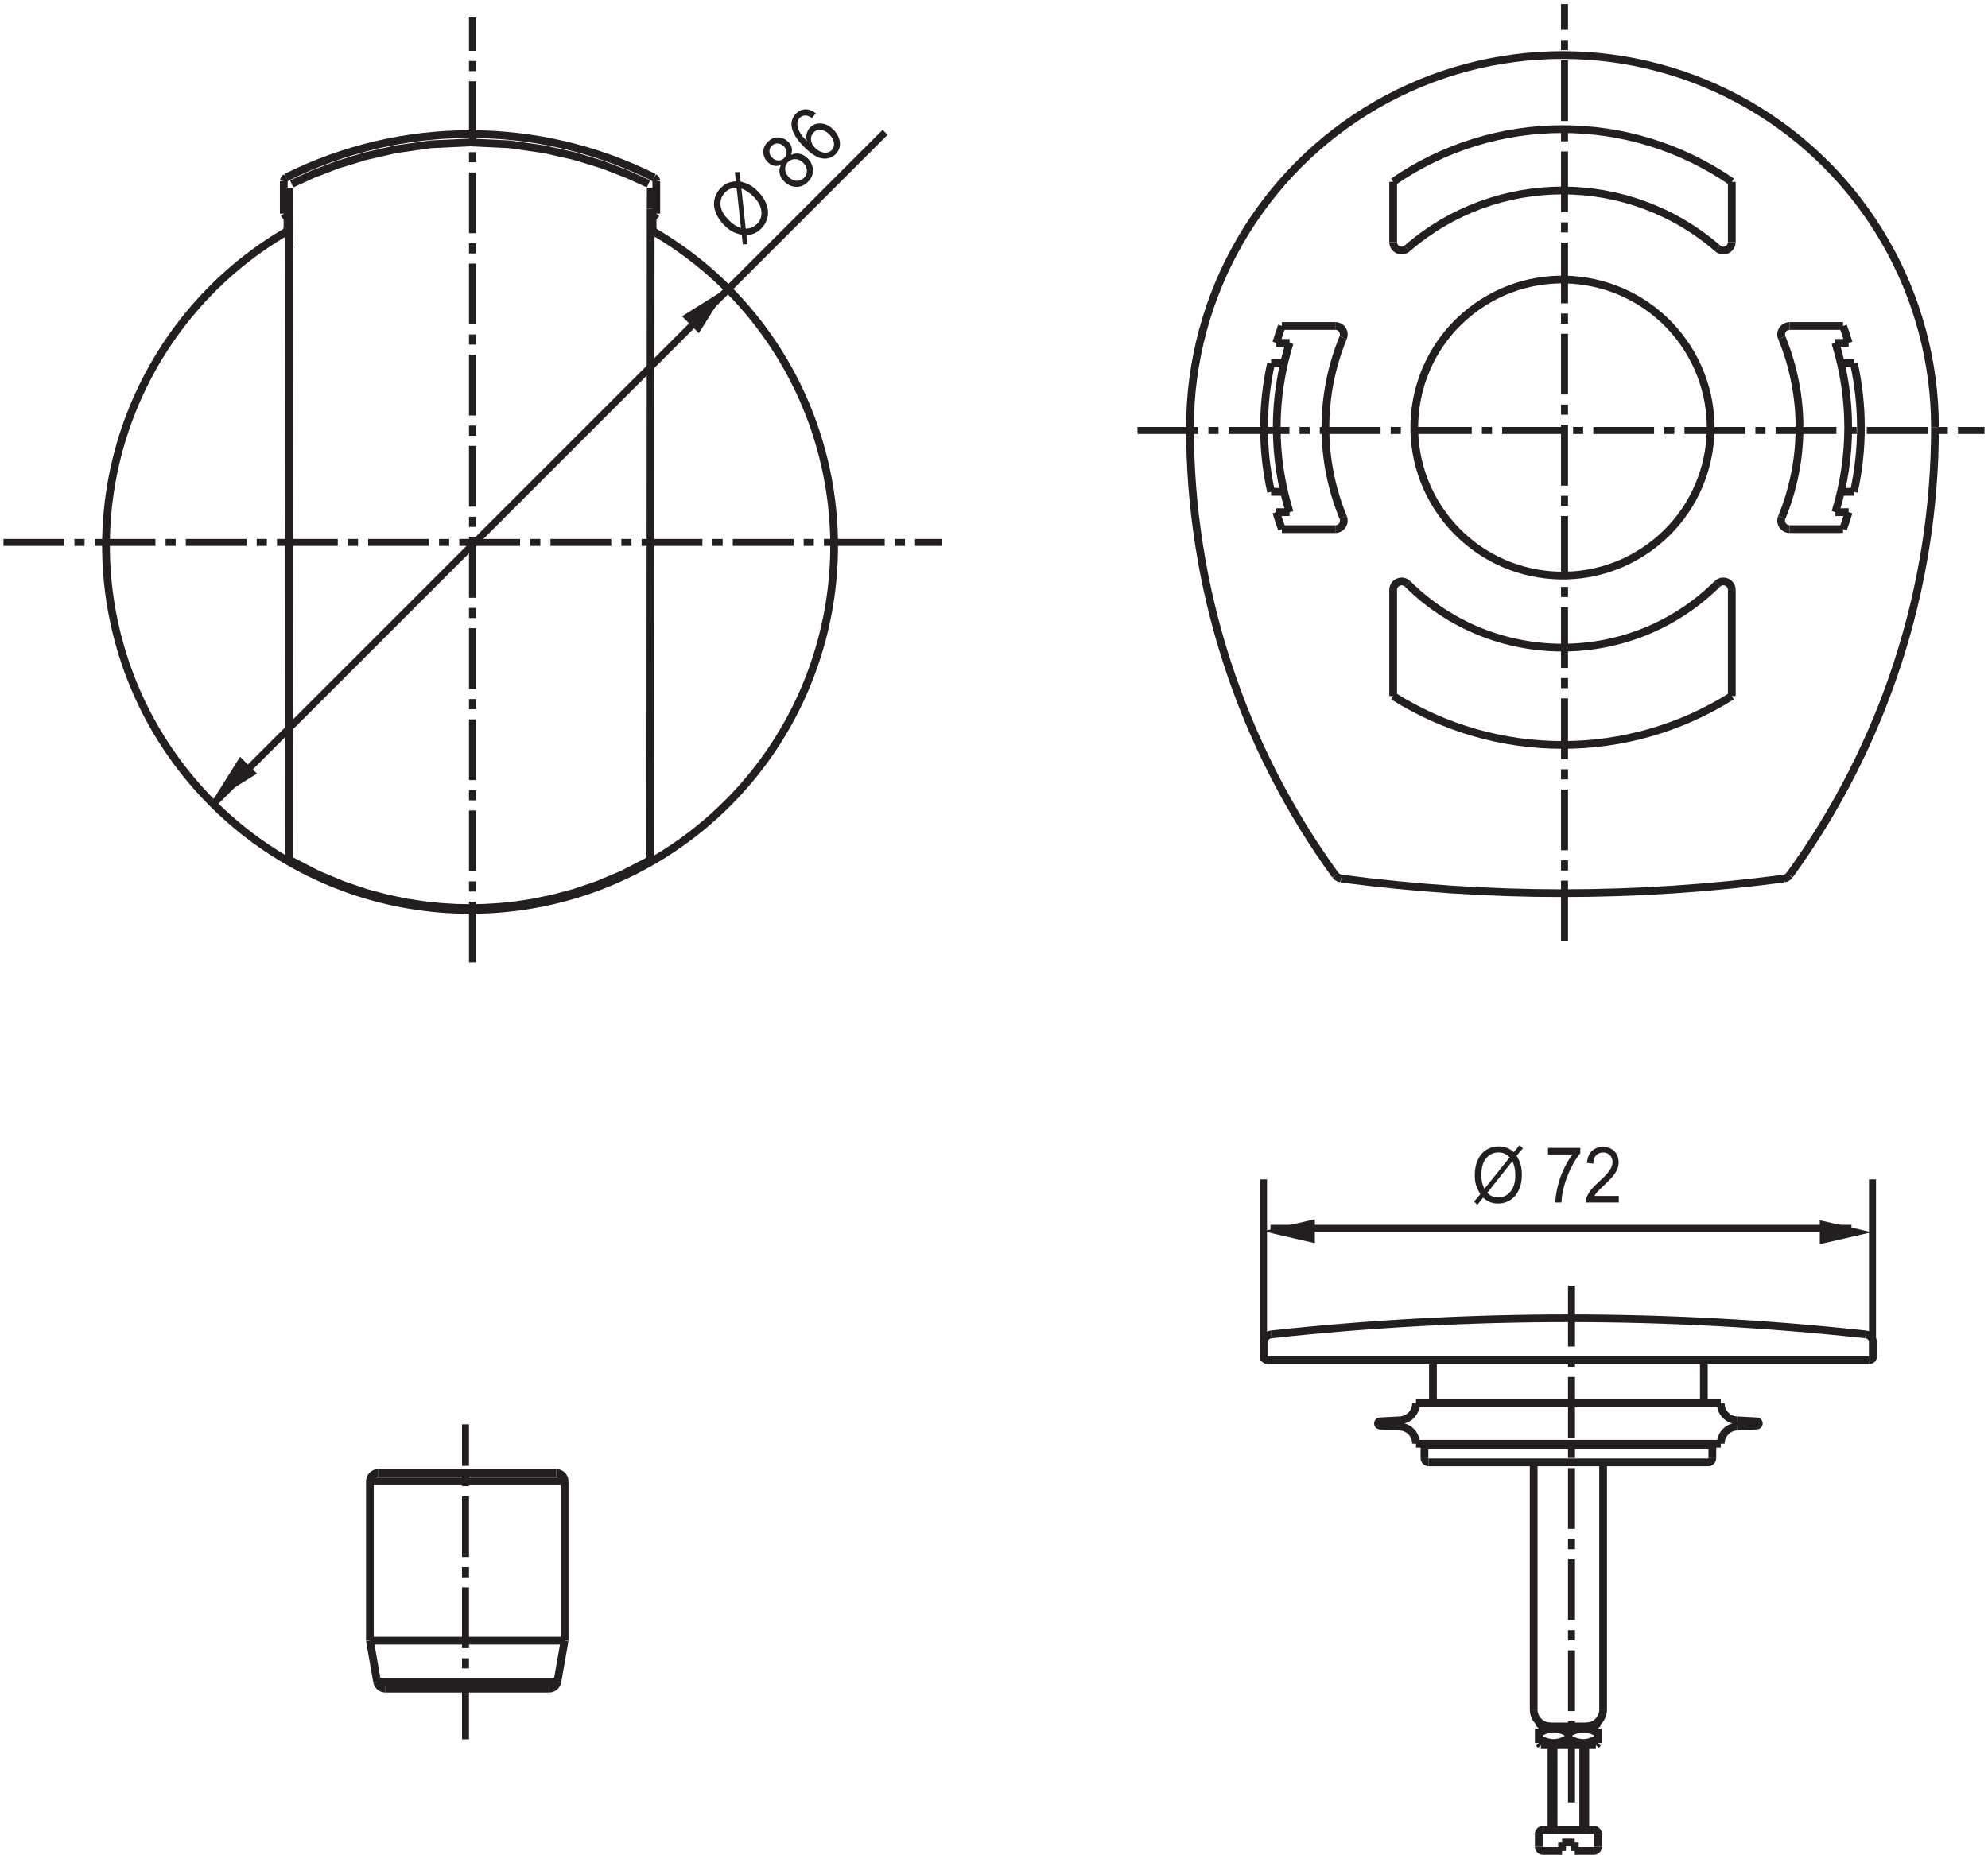 <?xml version="1.0" encoding="UTF-8"?>
<svg xmlns="http://www.w3.org/2000/svg" xmlns:xlink="http://www.w3.org/1999/xlink" width="284pt" height="265pt" viewBox="0 0 284 265" version="1.1">
<defs>
<clipPath id="clip1">
  <path d="M 223 0.574 L 224 0.574 L 224 135 L 223 135 Z "/>
</clipPath>
<clipPath id="clip2">
  <path d="M 162 61 L 283.68 61 L 283.68 62 L 162 62 Z "/>
</clipPath>
</defs>
<g id="surface1">
<path style="fill:none;stroke-width:11.074;stroke-linecap:butt;stroke-linejoin:miter;stroke:rgb(13.719%,12.157%,12.547%);stroke-opacity:1;stroke-miterlimit:3.864;" d="M 1805.195 731.445 L 1805.195 712.539 " transform="matrix(0.1,0,0,-0.1,0,265)"/>
<path style="fill:none;stroke-width:11.074;stroke-linecap:butt;stroke-linejoin:miter;stroke:rgb(13.719%,12.157%,12.547%);stroke-opacity:1;stroke-miterlimit:3.864;" d="M 2276.875 5.547 L 2249.648 5.547 " transform="matrix(0.1,0,0,-0.1,0,265)"/>
<path style="fill:none;stroke-width:11.074;stroke-linecap:butt;stroke-linejoin:miter;stroke:rgb(13.719%,12.157%,12.547%);stroke-opacity:1;stroke-miterlimit:3.864;" d="M 2231.523 5.547 L 2204.297 5.547 " transform="matrix(0.1,0,0,-0.1,0,265)"/>
<path style="fill:none;stroke-width:11.074;stroke-linecap:butt;stroke-linejoin:miter;stroke:rgb(13.719%,12.157%,12.547%);stroke-opacity:1;stroke-miterlimit:3.864;" d="M 2231.523 17.656 L 2249.648 17.656 " transform="matrix(0.1,0,0,-0.1,0,265)"/>
<path style="fill:none;stroke-width:11.074;stroke-linecap:butt;stroke-linejoin:miter;stroke:rgb(13.719%,12.157%,12.547%);stroke-opacity:1;stroke-miterlimit:3.864;" d="M 2276.875 35.781 L 2204.297 35.781 " transform="matrix(0.1,0,0,-0.1,0,265)"/>
<path style="fill:none;stroke-width:11.074;stroke-linecap:butt;stroke-linejoin:miter;stroke:rgb(13.719%,12.157%,12.547%);stroke-opacity:1;stroke-miterlimit:3.864;" d="M 2201.289 156.68 L 2279.883 156.68 " transform="matrix(0.1,0,0,-0.1,0,265)"/>
<path style="fill:none;stroke-width:11.074;stroke-linecap:butt;stroke-linejoin:miter;stroke:rgb(13.719%,12.157%,12.547%);stroke-opacity:1;stroke-miterlimit:3.864;" d="M 2034.961 584.805 L 2034.961 566.68 " transform="matrix(0.1,0,0,-0.1,0,265)"/>
<path style="fill:none;stroke-width:11.074;stroke-linecap:butt;stroke-linejoin:miter;stroke:rgb(13.719%,12.157%,12.547%);stroke-opacity:1;stroke-miterlimit:3.864;" d="M 2047.07 706.484 L 2047.07 645.273 " transform="matrix(0.1,0,0,-0.1,0,265)"/>
<path style="fill:none;stroke-width:11.074;stroke-linecap:butt;stroke-linejoin:miter;stroke:rgb(13.719%,12.157%,12.547%);stroke-opacity:1;stroke-miterlimit:3.864;" d="M 2201.289 183.32 L 2279.883 183.32 " transform="matrix(0.1,0,0,-0.1,0,265)"/>
<path style="fill:none;stroke-width:11.074;stroke-linecap:butt;stroke-linejoin:miter;stroke:rgb(13.719%,12.157%,12.547%);stroke-opacity:1;stroke-miterlimit:3.864;" d="M 2198.242 166.289 L 2202.5 164.023 L 2206.484 162.344 L 2210.234 161.055 L 2213.945 160.234 L 2217.617 159.805 L 2221.211 159.805 L 2224.883 160.234 L 2228.555 161.055 L 2232.383 162.344 L 2236.367 164.023 L 2240.586 166.328 " transform="matrix(0.1,0,0,-0.1,0,265)"/>
<path style="fill:none;stroke-width:11.074;stroke-linecap:butt;stroke-linejoin:miter;stroke:rgb(13.719%,12.157%,12.547%);stroke-opacity:1;stroke-miterlimit:3.864;" d="M 2240.586 166.289 L 2244.844 164.023 L 2248.789 162.344 L 2252.578 161.055 L 2256.289 160.234 L 2259.922 159.805 L 2263.594 159.805 L 2267.227 160.234 L 2270.938 161.055 L 2274.688 162.344 L 2278.672 164.023 L 2282.891 166.328 " transform="matrix(0.1,0,0,-0.1,0,265)"/>
<path style="fill:none;stroke-width:11.074;stroke-linecap:butt;stroke-linejoin:miter;stroke:rgb(13.719%,12.157%,12.547%);stroke-opacity:1;stroke-miterlimit:3.864;" d="M 2201.289 156.68 L 2198.242 159.727 " transform="matrix(0.1,0,0,-0.1,0,265)"/>
<path style="fill:none;stroke-width:11.074;stroke-linecap:butt;stroke-linejoin:miter;stroke:rgb(13.719%,12.157%,12.547%);stroke-opacity:1;stroke-miterlimit:3.864;" d="M 2065.234 587.266 L 2065.234 584.805 " transform="matrix(0.1,0,0,-0.1,0,265)"/>
<path style="fill:none;stroke-width:11.074;stroke-linecap:butt;stroke-linejoin:miter;stroke:rgb(13.719%,12.157%,12.547%);stroke-opacity:1;stroke-miterlimit:3.864;" d="M 2282.891 180.273 L 2279.883 183.32 " transform="matrix(0.1,0,0,-0.1,0,265)"/>
<path style="fill:none;stroke-width:11.074;stroke-linecap:butt;stroke-linejoin:miter;stroke:rgb(13.719%,12.157%,12.547%);stroke-opacity:1;stroke-miterlimit:3.864;" d="M 2190.977 560.664 L 2190.977 207.5 " transform="matrix(0.1,0,0,-0.1,0,265)"/>
<path style="fill:none;stroke-width:11.074;stroke-linecap:butt;stroke-linejoin:miter;stroke:rgb(13.719%,12.157%,12.547%);stroke-opacity:1;stroke-miterlimit:3.864;" d="M 2198.242 11.602 L 2198.242 29.727 " transform="matrix(0.1,0,0,-0.1,0,265)"/>
<path style="fill:none;stroke-width:11.074;stroke-linecap:butt;stroke-linejoin:miter;stroke:rgb(13.719%,12.157%,12.547%);stroke-opacity:1;stroke-miterlimit:3.864;" d="M 2198.242 159.727 L 2198.242 180.273 " transform="matrix(0.1,0,0,-0.1,0,265)"/>
<path style="fill:none;stroke-width:11.074;stroke-linecap:butt;stroke-linejoin:miter;stroke:rgb(13.719%,12.157%,12.547%);stroke-opacity:1;stroke-miterlimit:3.864;" d="M 2216.406 35.781 L 2216.406 156.719 " transform="matrix(0.1,0,0,-0.1,0,265)"/>
<path style="fill:none;stroke-width:11.074;stroke-linecap:butt;stroke-linejoin:miter;stroke:rgb(13.719%,12.157%,12.547%);stroke-opacity:1;stroke-miterlimit:3.864;" d="M 2219.414 35.781 L 2219.414 156.719 " transform="matrix(0.1,0,0,-0.1,0,265)"/>
<path style="fill:none;stroke-width:11.074;stroke-linecap:butt;stroke-linejoin:miter;stroke:rgb(13.719%,12.157%,12.547%);stroke-opacity:1;stroke-miterlimit:3.864;" d="M 2231.523 5.547 L 2231.523 17.656 " transform="matrix(0.1,0,0,-0.1,0,265)"/>
<path style="fill:none;stroke-width:11.074;stroke-linecap:butt;stroke-linejoin:miter;stroke:rgb(13.719%,12.157%,12.547%);stroke-opacity:1;stroke-miterlimit:3.864;" d="M 2240.586 166.289 L 2240.586 173.75 " transform="matrix(0.1,0,0,-0.1,0,265)"/>
<path style="fill:none;stroke-width:11.074;stroke-linecap:butt;stroke-linejoin:miter;stroke:rgb(13.719%,12.157%,12.547%);stroke-opacity:1;stroke-miterlimit:3.864;" d="M 2249.648 5.547 L 2249.648 17.656 " transform="matrix(0.1,0,0,-0.1,0,265)"/>
<path style="fill:none;stroke-width:11.074;stroke-linecap:butt;stroke-linejoin:miter;stroke:rgb(13.719%,12.157%,12.547%);stroke-opacity:1;stroke-miterlimit:3.864;" d="M 2261.719 35.781 L 2261.719 156.719 " transform="matrix(0.1,0,0,-0.1,0,265)"/>
<path style="fill:none;stroke-width:11.074;stroke-linecap:butt;stroke-linejoin:miter;stroke:rgb(13.719%,12.157%,12.547%);stroke-opacity:1;stroke-miterlimit:3.864;" d="M 2264.727 35.781 L 2264.727 156.719 " transform="matrix(0.1,0,0,-0.1,0,265)"/>
<path style="fill:none;stroke-width:11.074;stroke-linecap:butt;stroke-linejoin:miter;stroke:rgb(13.719%,12.157%,12.547%);stroke-opacity:1;stroke-miterlimit:3.864;" d="M 2282.891 11.602 L 2282.891 29.727 " transform="matrix(0.1,0,0,-0.1,0,265)"/>
<path style="fill:none;stroke-width:11.074;stroke-linecap:butt;stroke-linejoin:miter;stroke:rgb(13.719%,12.157%,12.547%);stroke-opacity:1;stroke-miterlimit:3.864;" d="M 2282.891 159.727 L 2282.891 180.273 " transform="matrix(0.1,0,0,-0.1,0,265)"/>
<path style="fill:none;stroke-width:11.074;stroke-linecap:butt;stroke-linejoin:miter;stroke:rgb(13.719%,12.157%,12.547%);stroke-opacity:1;stroke-miterlimit:3.864;" d="M 2290.156 560.664 L 2290.156 207.5 " transform="matrix(0.1,0,0,-0.1,0,265)"/>
<path style="fill:none;stroke-width:11.074;stroke-linecap:butt;stroke-linejoin:miter;stroke:rgb(13.719%,12.157%,12.547%);stroke-opacity:1;stroke-miterlimit:3.864;" d="M 2198.242 180.273 L 2201.289 183.32 " transform="matrix(0.1,0,0,-0.1,0,265)"/>
<path style="fill:none;stroke-width:11.074;stroke-linecap:butt;stroke-linejoin:miter;stroke:rgb(13.719%,12.157%,12.547%);stroke-opacity:1;stroke-miterlimit:3.864;" d="M 2415.977 587.266 L 2415.977 584.805 " transform="matrix(0.1,0,0,-0.1,0,265)"/>
<path style="fill:none;stroke-width:11.074;stroke-linecap:butt;stroke-linejoin:miter;stroke:rgb(13.719%,12.157%,12.547%);stroke-opacity:1;stroke-miterlimit:3.864;" d="M 2434.102 706.484 L 2434.102 645.273 " transform="matrix(0.1,0,0,-0.1,0,265)"/>
<path style="fill:none;stroke-width:11.074;stroke-linecap:butt;stroke-linejoin:miter;stroke:rgb(13.719%,12.157%,12.547%);stroke-opacity:1;stroke-miterlimit:3.864;" d="M 2279.883 156.68 L 2282.891 159.727 " transform="matrix(0.1,0,0,-0.1,0,265)"/>
<path style="fill:none;stroke-width:11.074;stroke-linecap:butt;stroke-linejoin:miter;stroke:rgb(13.719%,12.157%,12.547%);stroke-opacity:1;stroke-miterlimit:3.864;" d="M 2198.242 173.75 L 2202.5 175.977 L 2206.484 177.734 L 2210.234 178.984 L 2213.945 179.844 L 2217.617 180.273 L 2221.211 180.273 L 2224.883 179.844 L 2228.555 178.984 L 2232.383 177.734 L 2236.367 175.977 L 2240.586 173.75 " transform="matrix(0.1,0,0,-0.1,0,265)"/>
<path style="fill:none;stroke-width:11.074;stroke-linecap:butt;stroke-linejoin:miter;stroke:rgb(13.719%,12.157%,12.547%);stroke-opacity:1;stroke-miterlimit:3.864;" d="M 2240.586 173.75 L 2244.844 175.977 L 2248.789 177.734 L 2252.578 178.984 L 2256.289 179.844 L 2259.922 180.273 L 2263.594 180.273 L 2267.227 179.844 L 2270.938 178.984 L 2274.688 177.734 L 2278.672 175.977 L 2282.891 173.75 " transform="matrix(0.1,0,0,-0.1,0,265)"/>
<path style="fill:none;stroke-width:11.074;stroke-linecap:butt;stroke-linejoin:miter;stroke:rgb(13.719%,12.157%,12.547%);stroke-opacity:1;stroke-miterlimit:3.864;" d="M 2041.016 560.664 L 2440.156 560.664 " transform="matrix(0.1,0,0,-0.1,0,265)"/>
<path style="fill:none;stroke-width:11.074;stroke-linecap:butt;stroke-linejoin:miter;stroke:rgb(13.719%,12.157%,12.547%);stroke-opacity:1;stroke-miterlimit:3.864;" d="M 2446.211 584.805 L 2446.211 566.68 " transform="matrix(0.1,0,0,-0.1,0,265)"/>
<path style="fill:none;stroke-width:11.074;stroke-linecap:butt;stroke-linejoin:miter;stroke:rgb(13.719%,12.157%,12.547%);stroke-opacity:1;stroke-miterlimit:3.864;" d="M 2509.844 613.242 L 2481.172 611.758 " transform="matrix(0.1,0,0,-0.1,0,265)"/>
<path style="fill:none;stroke-width:11.074;stroke-linecap:butt;stroke-linejoin:miter;stroke:rgb(13.719%,12.157%,12.547%);stroke-opacity:1;stroke-miterlimit:3.864;" d="M 2446.211 584.805 L 2035 584.805 " transform="matrix(0.1,0,0,-0.1,0,265)"/>
<path style="fill:none;stroke-width:11.074;stroke-linecap:butt;stroke-linejoin:miter;stroke:rgb(13.719%,12.157%,12.547%);stroke-opacity:1;stroke-miterlimit:3.864;" d="M 2022.891 587.266 L 2458.242 587.266 " transform="matrix(0.1,0,0,-0.1,0,265)"/>
<path style="fill:none;stroke-width:11.074;stroke-linecap:butt;stroke-linejoin:miter;stroke:rgb(13.719%,12.157%,12.547%);stroke-opacity:1;stroke-miterlimit:3.864;" d="M 1971.328 613.242 L 1999.961 611.758 " transform="matrix(0.1,0,0,-0.1,0,265)"/>
<path style="fill:none;stroke-width:11.074;stroke-linecap:butt;stroke-linejoin:miter;stroke:rgb(13.719%,12.157%,12.547%);stroke-opacity:1;stroke-miterlimit:3.864;" d="M 1999.961 620.781 L 1971.328 619.297 " transform="matrix(0.1,0,0,-0.1,0,265)"/>
<path style="fill:none;stroke-width:11.074;stroke-linecap:butt;stroke-linejoin:miter;stroke:rgb(13.719%,12.157%,12.547%);stroke-opacity:1;stroke-miterlimit:3.864;" d="M 2022.891 645.273 L 2458.242 645.273 " transform="matrix(0.1,0,0,-0.1,0,265)"/>
<path style="fill:none;stroke-width:11.074;stroke-linecap:butt;stroke-linejoin:miter;stroke:rgb(13.719%,12.157%,12.547%);stroke-opacity:1;stroke-miterlimit:3.864;" d="M 2481.172 620.781 L 2509.844 619.297 " transform="matrix(0.1,0,0,-0.1,0,265)"/>
<path style="fill:none;stroke-width:11.074;stroke-linecap:butt;stroke-linejoin:miter;stroke:rgb(13.719%,12.157%,12.547%);stroke-opacity:1;stroke-miterlimit:3.864;" d="M 1811.211 706.484 L 2669.883 706.484 " transform="matrix(0.1,0,0,-0.1,0,265)"/>
<path style="fill:none;stroke-width:11.074;stroke-linecap:butt;stroke-linejoin:miter;stroke:rgb(13.719%,12.157%,12.547%);stroke-opacity:1;stroke-miterlimit:3.864;" d="M 2675.938 731.445 L 2675.938 712.539 " transform="matrix(0.1,0,0,-0.1,0,265)"/>
<path style="fill:none;stroke-width:11.074;stroke-linecap:butt;stroke-linejoin:miter;stroke:rgb(13.719%,12.157%,12.547%);stroke-opacity:1;stroke-miterlimit:3.864;" d="M 1915.859 1394.766 L 1912.695 1395.664 L 1909.883 1397.344 L 1907.656 1399.688 " transform="matrix(0.1,0,0,-0.1,0,265)"/>
<path style="fill:none;stroke-width:11.074;stroke-linecap:butt;stroke-linejoin:miter;stroke:rgb(13.719%,12.157%,12.547%);stroke-opacity:1;stroke-miterlimit:3.864;" d="M 1990.234 2390.234 L 1990.234 2304.141 " transform="matrix(0.1,0,0,-0.1,0,265)"/>
<path style="fill:none;stroke-width:11.074;stroke-linecap:butt;stroke-linejoin:miter;stroke:rgb(13.719%,12.157%,12.547%);stroke-opacity:1;stroke-miterlimit:3.864;" d="M 1990.234 1807.188 L 1990.234 1655.547 " transform="matrix(0.1,0,0,-0.1,0,265)"/>
<path style="fill:none;stroke-width:11.074;stroke-linecap:butt;stroke-linejoin:miter;stroke:rgb(13.719%,12.157%,12.547%);stroke-opacity:1;stroke-miterlimit:3.864;" d="M 1831.25 1894.023 L 1907.578 1894.023 " transform="matrix(0.1,0,0,-0.1,0,265)"/>
<path style="fill:none;stroke-width:11.074;stroke-linecap:butt;stroke-linejoin:miter;stroke:rgb(13.719%,12.157%,12.547%);stroke-opacity:1;stroke-miterlimit:3.864;" d="M 2556.602 1894.023 L 2632.93 1894.023 " transform="matrix(0.1,0,0,-0.1,0,265)"/>
<path style="fill:none;stroke-width:11.074;stroke-linecap:butt;stroke-linejoin:miter;stroke:rgb(13.719%,12.157%,12.547%);stroke-opacity:1;stroke-miterlimit:3.864;" d="M 1823.281 1918.242 L 1842.266 1918.242 " transform="matrix(0.1,0,0,-0.1,0,265)"/>
<path style="fill:none;stroke-width:11.074;stroke-linecap:butt;stroke-linejoin:miter;stroke:rgb(13.719%,12.157%,12.547%);stroke-opacity:1;stroke-miterlimit:3.864;" d="M 2621.953 1918.242 L 2640.898 1918.242 " transform="matrix(0.1,0,0,-0.1,0,265)"/>
<path style="fill:none;stroke-width:11.074;stroke-linecap:butt;stroke-linejoin:miter;stroke:rgb(13.719%,12.157%,12.547%);stroke-opacity:1;stroke-miterlimit:3.864;" d="M 2648.398 1947.266 L 2629.766 1947.266 " transform="matrix(0.1,0,0,-0.1,0,265)"/>
<path style="fill:none;stroke-width:11.074;stroke-linecap:butt;stroke-linejoin:miter;stroke:rgb(13.719%,12.157%,12.547%);stroke-opacity:1;stroke-miterlimit:3.864;" d="M 1834.414 1947.266 L 1815.82 1947.266 " transform="matrix(0.1,0,0,-0.1,0,265)"/>
<path style="fill:none;stroke-width:11.074;stroke-linecap:butt;stroke-linejoin:miter;stroke:rgb(13.719%,12.157%,12.547%);stroke-opacity:1;stroke-miterlimit:3.864;" d="M 1815.82 2131.094 L 1834.414 2131.094 " transform="matrix(0.1,0,0,-0.1,0,265)"/>
<path style="fill:none;stroke-width:11.074;stroke-linecap:butt;stroke-linejoin:miter;stroke:rgb(13.719%,12.157%,12.547%);stroke-opacity:1;stroke-miterlimit:3.864;" d="M 2629.766 2131.094 L 2648.398 2131.094 " transform="matrix(0.1,0,0,-0.1,0,265)"/>
<path style="fill:none;stroke-width:11.074;stroke-linecap:butt;stroke-linejoin:miter;stroke:rgb(13.719%,12.157%,12.547%);stroke-opacity:1;stroke-miterlimit:3.864;" d="M 2640.898 2160.117 L 2621.914 2160.117 " transform="matrix(0.1,0,0,-0.1,0,265)"/>
<path style="fill:none;stroke-width:11.074;stroke-linecap:butt;stroke-linejoin:miter;stroke:rgb(13.719%,12.157%,12.547%);stroke-opacity:1;stroke-miterlimit:3.864;" d="M 1842.266 2160.117 L 1823.32 2160.117 " transform="matrix(0.1,0,0,-0.1,0,265)"/>
<path style="fill:none;stroke-width:11.074;stroke-linecap:butt;stroke-linejoin:miter;stroke:rgb(13.719%,12.157%,12.547%);stroke-opacity:1;stroke-miterlimit:3.864;" d="M 2632.969 2184.297 L 2556.602 2184.297 " transform="matrix(0.1,0,0,-0.1,0,265)"/>
<path style="fill:none;stroke-width:11.074;stroke-linecap:butt;stroke-linejoin:miter;stroke:rgb(13.719%,12.157%,12.547%);stroke-opacity:1;stroke-miterlimit:3.864;" d="M 1907.578 2184.297 L 1831.25 2184.297 " transform="matrix(0.1,0,0,-0.1,0,265)"/>
<path style="fill:none;stroke-width:11.074;stroke-linecap:butt;stroke-linejoin:miter;stroke:rgb(13.719%,12.157%,12.547%);stroke-opacity:1;stroke-miterlimit:3.864;" d="M 2473.984 1655.547 L 2473.984 1807.188 " transform="matrix(0.1,0,0,-0.1,0,265)"/>
<path style="fill:none;stroke-width:11.074;stroke-linecap:butt;stroke-linejoin:miter;stroke:rgb(13.719%,12.157%,12.547%);stroke-opacity:1;stroke-miterlimit:3.864;" d="M 2473.984 2304.141 L 2473.984 2390.234 " transform="matrix(0.1,0,0,-0.1,0,265)"/>
<path style="fill:none;stroke-width:11.074;stroke-linecap:butt;stroke-linejoin:miter;stroke:rgb(13.719%,12.157%,12.547%);stroke-opacity:1;stroke-miterlimit:3.864;" d="M 2556.562 1399.648 L 2554.297 1397.305 L 2551.484 1395.625 L 2548.359 1394.727 " transform="matrix(0.1,0,0,-0.1,0,265)"/>
<path style="fill:none;stroke-width:11.074;stroke-linecap:butt;stroke-linejoin:miter;stroke:rgb(13.719%,12.157%,12.547%);stroke-opacity:1;stroke-miterlimit:3.864;" d="M 2204.297 35.781 C 2202.695 35.781 2201.172 35.156 2200 34.023 C 2198.906 32.891 2198.242 31.328 2198.242 29.727 " transform="matrix(0.1,0,0,-0.1,0,265)"/>
<path style="fill:none;stroke-width:11.074;stroke-linecap:butt;stroke-linejoin:miter;stroke:rgb(13.719%,12.157%,12.547%);stroke-opacity:1;stroke-miterlimit:3.864;" d="M 2282.891 29.727 C 2282.891 31.328 2282.266 32.891 2281.133 33.984 C 2280.039 35.117 2278.477 35.781 2276.836 35.781 " transform="matrix(0.1,0,0,-0.1,0,265)"/>
<path style="fill:none;stroke-width:11.074;stroke-linecap:butt;stroke-linejoin:miter;stroke:rgb(13.719%,12.157%,12.547%);stroke-opacity:1;stroke-miterlimit:3.864;" d="M 2198.242 11.602 C 2198.242 10 2198.906 8.438 2200 7.305 C 2201.172 6.172 2202.695 5.547 2204.297 5.547 " transform="matrix(0.1,0,0,-0.1,0,265)"/>
<path style="fill:none;stroke-width:11.074;stroke-linecap:butt;stroke-linejoin:miter;stroke:rgb(13.719%,12.157%,12.547%);stroke-opacity:1;stroke-miterlimit:3.864;" d="M 2276.875 5.547 C 2278.477 5.547 2280.039 6.172 2281.172 7.305 C 2282.305 8.438 2282.891 10 2282.891 11.602 " transform="matrix(0.1,0,0,-0.1,0,265)"/>
<path style="fill:none;stroke-width:11.074;stroke-linecap:butt;stroke-linejoin:miter;stroke:rgb(13.719%,12.157%,12.547%);stroke-opacity:1;stroke-miterlimit:3.864;" d="M 2458.242 645.273 C 2458.086 632.305 2468.203 621.445 2481.172 620.781 " transform="matrix(0.1,0,0,-0.1,0,265)"/>
<path style="fill:none;stroke-width:11.074;stroke-linecap:butt;stroke-linejoin:miter;stroke:rgb(13.719%,12.157%,12.547%);stroke-opacity:1;stroke-miterlimit:3.864;" d="M 1999.961 620.781 C 2012.969 621.484 2023.047 632.305 2022.891 645.273 " transform="matrix(0.1,0,0,-0.1,0,265)"/>
<path style="fill:none;stroke-width:11.074;stroke-linecap:butt;stroke-linejoin:miter;stroke:rgb(13.719%,12.157%,12.547%);stroke-opacity:1;stroke-miterlimit:3.864;" d="M 2022.891 587.266 C 2023.047 600.273 2012.969 611.094 1999.961 611.758 " transform="matrix(0.1,0,0,-0.1,0,265)"/>
<path style="fill:none;stroke-width:11.074;stroke-linecap:butt;stroke-linejoin:miter;stroke:rgb(13.719%,12.157%,12.547%);stroke-opacity:1;stroke-miterlimit:3.864;" d="M 2481.172 611.758 C 2468.203 611.055 2458.086 600.273 2458.242 587.266 " transform="matrix(0.1,0,0,-0.1,0,265)"/>
<path style="fill:none;stroke-width:11.074;stroke-linecap:butt;stroke-linejoin:miter;stroke:rgb(13.719%,12.157%,12.547%);stroke-opacity:1;stroke-miterlimit:3.864;" d="M 2509.844 613.242 C 2511.445 613.359 2512.695 614.688 2512.695 616.289 C 2512.695 617.891 2511.445 619.219 2509.844 619.297 " transform="matrix(0.1,0,0,-0.1,0,265)"/>
<path style="fill:none;stroke-width:11.074;stroke-linecap:butt;stroke-linejoin:miter;stroke:rgb(13.719%,12.157%,12.547%);stroke-opacity:1;stroke-miterlimit:3.864;" d="M 1971.328 619.297 C 1969.727 619.18 1968.477 617.891 1968.477 616.289 C 1968.477 614.688 1969.727 613.359 1971.328 613.242 " transform="matrix(0.1,0,0,-0.1,0,265)"/>
<path style="fill:none;stroke-width:11.074;stroke-linecap:butt;stroke-linejoin:miter;stroke:rgb(13.719%,12.157%,12.547%);stroke-opacity:1;stroke-miterlimit:3.864;" d="M 2265.977 183.32 C 2272.422 183.32 2278.516 185.859 2283.086 190.391 C 2287.656 194.961 2290.195 201.094 2290.195 207.5 " transform="matrix(0.1,0,0,-0.1,0,265)"/>
<path style="fill:none;stroke-width:11.074;stroke-linecap:butt;stroke-linejoin:miter;stroke:rgb(13.719%,12.157%,12.547%);stroke-opacity:1;stroke-miterlimit:3.864;" d="M 2190.977 207.5 C 2190.977 201.055 2193.516 194.961 2198.086 190.391 C 2202.617 185.859 2208.75 183.32 2215.195 183.32 " transform="matrix(0.1,0,0,-0.1,0,265)"/>
<path style="fill:none;stroke-width:11.074;stroke-linecap:butt;stroke-linejoin:miter;stroke:rgb(13.719%,12.157%,12.547%);stroke-opacity:1;stroke-miterlimit:3.864;" d="M 2440.156 560.664 C 2441.719 560.664 2443.281 561.289 2444.414 562.422 C 2445.547 563.555 2446.172 565.117 2446.172 566.719 " transform="matrix(0.1,0,0,-0.1,0,265)"/>
<path style="fill:none;stroke-width:11.074;stroke-linecap:butt;stroke-linejoin:miter;stroke:rgb(13.719%,12.157%,12.547%);stroke-opacity:1;stroke-miterlimit:3.864;" d="M 2034.961 566.719 C 2034.961 565.117 2035.625 563.555 2036.758 562.422 C 2037.891 561.289 2039.414 560.664 2041.016 560.664 " transform="matrix(0.1,0,0,-0.1,0,265)"/>
<path style="fill:none;stroke-width:11.074;stroke-linecap:butt;stroke-linejoin:miter;stroke:rgb(13.719%,12.157%,12.547%);stroke-opacity:1;stroke-miterlimit:3.864;" d="M 2669.883 706.484 C 2671.523 706.484 2673.086 707.148 2674.18 708.281 C 2675.312 709.414 2675.938 710.938 2675.938 712.539 " transform="matrix(0.1,0,0,-0.1,0,265)"/>
<path style="fill:none;stroke-width:11.074;stroke-linecap:butt;stroke-linejoin:miter;stroke:rgb(13.719%,12.157%,12.547%);stroke-opacity:1;stroke-miterlimit:3.864;" d="M 1805.195 712.539 C 1805.195 710.938 1805.82 709.414 1806.953 708.281 C 1808.086 707.148 1809.609 706.484 1811.211 706.484 " transform="matrix(0.1,0,0,-0.1,0,265)"/>
<path style="fill:none;stroke-width:11.074;stroke-linecap:butt;stroke-linejoin:miter;stroke:rgb(13.719%,12.157%,12.547%);stroke-opacity:1;stroke-miterlimit:3.864;" d="M 2665.156 743.516 C 2381.797 774.258 2099.336 774.258 1815.977 743.516 " transform="matrix(0.1,0,0,-0.1,0,265)"/>
<path style="fill:none;stroke-width:11.074;stroke-linecap:butt;stroke-linejoin:miter;stroke:rgb(13.719%,12.157%,12.547%);stroke-opacity:1;stroke-miterlimit:3.864;" d="M 2675.938 731.445 C 2675.938 737.656 2671.328 742.812 2665.156 743.516 " transform="matrix(0.1,0,0,-0.1,0,265)"/>
<path style="fill:none;stroke-width:11.074;stroke-linecap:butt;stroke-linejoin:miter;stroke:rgb(13.719%,12.157%,12.547%);stroke-opacity:1;stroke-miterlimit:3.864;" d="M 1815.977 743.516 C 1809.844 742.812 1805.195 737.656 1805.195 731.445 " transform="matrix(0.1,0,0,-0.1,0,265)"/>
<path style="fill:none;stroke-width:11.074;stroke-linecap:butt;stroke-linejoin:miter;stroke:rgb(13.719%,12.157%,12.547%);stroke-opacity:1;stroke-miterlimit:3.864;" d="M 2059.922 1916.367 C 1991.914 2011.445 2013.906 2143.516 2108.984 2211.328 C 2204.102 2279.141 2336.289 2257.031 2404.258 2161.992 C 2472.305 2066.914 2450.312 1934.844 2355.195 1866.992 C 2260.117 1799.141 2127.891 1821.25 2059.922 1916.367 Z " transform="matrix(0.1,0,0,-0.1,0,265)"/>
<path style="fill:none;stroke-width:11.074;stroke-linecap:butt;stroke-linejoin:miter;stroke:rgb(13.719%,12.157%,12.547%);stroke-opacity:1;stroke-miterlimit:3.864;" d="M 2473.984 2390.234 C 2328.32 2490.625 2135.898 2490.625 1990.234 2390.234 " transform="matrix(0.1,0,0,-0.1,0,265)"/>
<path style="fill:none;stroke-width:11.074;stroke-linecap:butt;stroke-linejoin:miter;stroke:rgb(13.719%,12.157%,12.547%);stroke-opacity:1;stroke-miterlimit:3.864;" d="M 1990.234 2304.141 C 1990.234 2299.414 1992.969 2295.078 1997.305 2293.164 C 2001.602 2291.172 2006.68 2291.914 2010.234 2295.039 " transform="matrix(0.1,0,0,-0.1,0,265)"/>
<path style="fill:none;stroke-width:11.074;stroke-linecap:butt;stroke-linejoin:miter;stroke:rgb(13.719%,12.157%,12.547%);stroke-opacity:1;stroke-miterlimit:3.864;" d="M 2453.945 2295.039 C 2326.641 2405.469 2137.539 2405.469 2010.195 2295.039 " transform="matrix(0.1,0,0,-0.1,0,265)"/>
<path style="fill:none;stroke-width:11.074;stroke-linecap:butt;stroke-linejoin:miter;stroke:rgb(13.719%,12.157%,12.547%);stroke-opacity:1;stroke-miterlimit:3.864;" d="M 2453.945 2295.039 C 2457.539 2291.914 2462.578 2291.172 2466.875 2293.164 C 2471.172 2295.117 2473.945 2299.414 2473.945 2304.141 " transform="matrix(0.1,0,0,-0.1,0,265)"/>
<path style="fill:none;stroke-width:11.074;stroke-linecap:butt;stroke-linejoin:miter;stroke:rgb(13.719%,12.157%,12.547%);stroke-opacity:1;stroke-miterlimit:3.864;" d="M 2632.969 1894.062 C 2636.133 1902.812 2638.242 1909.336 2640.898 1918.242 " transform="matrix(0.1,0,0,-0.1,0,265)"/>
<path style="fill:none;stroke-width:11.074;stroke-linecap:butt;stroke-linejoin:miter;stroke:rgb(13.719%,12.157%,12.547%);stroke-opacity:1;stroke-miterlimit:3.864;" d="M 2648.398 1947.266 C 2661.758 2007.93 2661.758 2070.469 2648.398 2131.094 " transform="matrix(0.1,0,0,-0.1,0,265)"/>
<path style="fill:none;stroke-width:11.074;stroke-linecap:butt;stroke-linejoin:miter;stroke:rgb(13.719%,12.157%,12.547%);stroke-opacity:1;stroke-miterlimit:3.864;" d="M 2640.898 2160.117 C 2638.242 2169.023 2636.094 2175.547 2632.969 2184.297 " transform="matrix(0.1,0,0,-0.1,0,265)"/>
<path style="fill:none;stroke-width:11.074;stroke-linecap:butt;stroke-linejoin:miter;stroke:rgb(13.719%,12.157%,12.547%);stroke-opacity:1;stroke-miterlimit:3.864;" d="M 2556.602 2184.297 C 2552.578 2184.297 2548.789 2182.305 2546.562 2178.945 C 2544.297 2175.586 2543.867 2171.367 2545.391 2167.656 " transform="matrix(0.1,0,0,-0.1,0,265)"/>
<path style="fill:none;stroke-width:11.074;stroke-linecap:butt;stroke-linejoin:miter;stroke:rgb(13.719%,12.157%,12.547%);stroke-opacity:1;stroke-miterlimit:3.864;" d="M 2545.391 1910.742 C 2579.18 1993.086 2579.18 2085.273 2545.391 2167.617 " transform="matrix(0.1,0,0,-0.1,0,265)"/>
<path style="fill:none;stroke-width:11.074;stroke-linecap:butt;stroke-linejoin:miter;stroke:rgb(13.719%,12.157%,12.547%);stroke-opacity:1;stroke-miterlimit:3.864;" d="M 2545.391 1910.742 C 2543.867 1906.992 2544.297 1902.695 2546.562 1899.414 C 2548.789 1896.055 2552.578 1894.023 2556.602 1894.023 " transform="matrix(0.1,0,0,-0.1,0,265)"/>
<path style="fill:none;stroke-width:11.074;stroke-linecap:butt;stroke-linejoin:miter;stroke:rgb(13.719%,12.157%,12.547%);stroke-opacity:1;stroke-miterlimit:3.864;" d="M 1815.82 2131.094 C 1802.422 2070.469 1802.422 2007.93 1815.82 1947.266 " transform="matrix(0.1,0,0,-0.1,0,265)"/>
<path style="fill:none;stroke-width:11.074;stroke-linecap:butt;stroke-linejoin:miter;stroke:rgb(13.719%,12.157%,12.547%);stroke-opacity:1;stroke-miterlimit:3.864;" d="M 1823.281 1918.242 C 1825.938 1909.336 1828.086 1902.812 1831.25 1894.062 " transform="matrix(0.1,0,0,-0.1,0,265)"/>
<path style="fill:none;stroke-width:11.074;stroke-linecap:butt;stroke-linejoin:miter;stroke:rgb(13.719%,12.157%,12.547%);stroke-opacity:1;stroke-miterlimit:3.864;" d="M 1907.578 1894.023 C 1911.641 1894.023 1915.352 1896.055 1917.656 1899.414 C 1919.883 1902.734 1920.312 1907.031 1918.789 1910.742 " transform="matrix(0.1,0,0,-0.1,0,265)"/>
<path style="fill:none;stroke-width:11.074;stroke-linecap:butt;stroke-linejoin:miter;stroke:rgb(13.719%,12.157%,12.547%);stroke-opacity:1;stroke-miterlimit:3.864;" d="M 1918.789 2167.617 C 1885 2085.273 1885 1993.125 1918.789 1910.742 " transform="matrix(0.1,0,0,-0.1,0,265)"/>
<path style="fill:none;stroke-width:11.074;stroke-linecap:butt;stroke-linejoin:miter;stroke:rgb(13.719%,12.157%,12.547%);stroke-opacity:1;stroke-miterlimit:3.864;" d="M 1918.789 2167.617 C 1920.312 2171.367 1919.883 2175.586 1917.656 2178.945 C 1915.352 2182.305 1911.641 2184.297 1907.578 2184.297 " transform="matrix(0.1,0,0,-0.1,0,265)"/>
<path style="fill:none;stroke-width:11.074;stroke-linecap:butt;stroke-linejoin:miter;stroke:rgb(13.719%,12.157%,12.547%);stroke-opacity:1;stroke-miterlimit:3.864;" d="M 1831.25 2184.297 C 1828.086 2175.547 1825.938 2169.023 1823.32 2160.117 " transform="matrix(0.1,0,0,-0.1,0,265)"/>
<path style="fill:none;stroke-width:11.074;stroke-linecap:butt;stroke-linejoin:miter;stroke:rgb(13.719%,12.157%,12.547%);stroke-opacity:1;stroke-miterlimit:3.864;" d="M 1990.234 1655.547 C 2138.047 1562.344 2326.172 1562.344 2473.984 1655.547 " transform="matrix(0.1,0,0,-0.1,0,265)"/>
<path style="fill:none;stroke-width:11.074;stroke-linecap:butt;stroke-linejoin:miter;stroke:rgb(13.719%,12.157%,12.547%);stroke-opacity:1;stroke-miterlimit:3.864;" d="M 2473.984 1807.188 C 2473.984 1812.07 2471.055 1816.484 2466.562 1818.359 C 2462.07 1820.234 2456.836 1819.219 2453.359 1815.781 " transform="matrix(0.1,0,0,-0.1,0,265)"/>
<path style="fill:none;stroke-width:11.074;stroke-linecap:butt;stroke-linejoin:miter;stroke:rgb(13.719%,12.157%,12.547%);stroke-opacity:1;stroke-miterlimit:3.864;" d="M 2010.82 1815.781 C 2133.398 1694.375 2330.781 1694.375 2453.359 1815.781 " transform="matrix(0.1,0,0,-0.1,0,265)"/>
<path style="fill:none;stroke-width:11.074;stroke-linecap:butt;stroke-linejoin:miter;stroke:rgb(13.719%,12.157%,12.547%);stroke-opacity:1;stroke-miterlimit:3.864;" d="M 2010.82 1815.781 C 2007.344 1819.219 2002.148 1820.234 1997.656 1818.32 C 1993.164 1816.445 1990.234 1812.07 1990.234 1807.188 " transform="matrix(0.1,0,0,-0.1,0,265)"/>
<path style="fill:none;stroke-width:11.074;stroke-linecap:butt;stroke-linejoin:miter;stroke:rgb(13.719%,12.157%,12.547%);stroke-opacity:1;stroke-miterlimit:3.864;" d="M 2556.562 1399.648 C 2691.562 1585.664 2764.219 1809.336 2764.219 2039.18 " transform="matrix(0.1,0,0,-0.1,0,265)"/>
<path style="fill:none;stroke-width:11.074;stroke-linecap:butt;stroke-linejoin:miter;stroke:rgb(13.719%,12.157%,12.547%);stroke-opacity:1;stroke-miterlimit:3.864;" d="M 2764.219 2039.18 C 2764.219 2229.258 2662.812 2404.961 2498.164 2500.039 C 2333.516 2595.078 2130.664 2595.078 1966.016 2500.039 C 1801.367 2404.961 1699.961 2229.297 1699.961 2039.18 " transform="matrix(0.1,0,0,-0.1,0,265)"/>
<path style="fill:none;stroke-width:11.074;stroke-linecap:butt;stroke-linejoin:miter;stroke:rgb(13.719%,12.157%,12.547%);stroke-opacity:1;stroke-miterlimit:3.864;" d="M 1699.961 2039.18 C 1699.961 1809.297 1772.617 1585.625 1907.656 1399.648 " transform="matrix(0.1,0,0,-0.1,0,265)"/>
<path style="fill:none;stroke-width:11.074;stroke-linecap:butt;stroke-linejoin:miter;stroke:rgb(13.719%,12.157%,12.547%);stroke-opacity:1;stroke-miterlimit:3.864;" d="M 1842.266 2160.117 C 1817.773 2081.289 1817.773 1997.07 1842.266 1918.203 " transform="matrix(0.1,0,0,-0.1,0,265)"/>
<path style="fill:none;stroke-width:11.074;stroke-linecap:butt;stroke-linejoin:miter;stroke:rgb(13.719%,12.157%,12.547%);stroke-opacity:1;stroke-miterlimit:3.864;" d="M 2621.953 1918.242 C 2646.367 1997.109 2646.367 2081.289 2621.953 2160.156 " transform="matrix(0.1,0,0,-0.1,0,265)"/>
<path style="fill:none;stroke-width:11.074;stroke-linecap:butt;stroke-linejoin:miter;stroke:rgb(13.719%,12.157%,12.547%);stroke-opacity:1;stroke-miterlimit:3.864;" d="M 1915.859 1394.766 C 2126.68 1366.953 2337.5 1366.953 2548.359 1394.766 " transform="matrix(0.1,0,0,-0.1,0,265)"/>
<path style="fill:none;stroke-width:10;stroke-linecap:butt;stroke-linejoin:miter;stroke:rgb(13.719%,12.157%,12.547%);stroke-opacity:1;stroke-miterlimit:3.864;" d="M 1815 895 L 2645 895 " transform="matrix(0.1,0,0,-0.1,0,265)"/>
<path style=" stroke:none;fill-rule:evenodd;fill:rgb(13.719%,12.157%,12.547%);fill-opacity:1;" d="M 259.969 174.348 L 267.367 176.055 L 259.969 177.754 L 259.969 174.352 "/>
<path style=" stroke:none;fill-rule:evenodd;fill:rgb(13.719%,12.157%,12.547%);fill-opacity:1;" d="M 187.836 177.617 L 180.438 175.91 L 187.836 174.207 L 187.836 177.613 "/>
<path style="fill:none;stroke-width:10;stroke-linecap:butt;stroke-linejoin:miter;stroke:rgb(13.719%,12.157%,12.547%);stroke-opacity:1;stroke-miterlimit:3.864;" d="M 1805 705 L 1805 965 " transform="matrix(0.1,0,0,-0.1,0,265)"/>
<path style="fill:none;stroke-width:10;stroke-linecap:butt;stroke-linejoin:miter;stroke:rgb(13.719%,12.157%,12.547%);stroke-opacity:1;stroke-miterlimit:3.864;" d="M 2675 705 L 2675 965 " transform="matrix(0.1,0,0,-0.1,0,265)"/>
<path style=" stroke:none;fill-rule:nonzero;fill:rgb(13.719%,12.157%,12.547%);fill-opacity:1;" d="M 216.266 164.609 L 217.078 163.594 L 217.559 164.051 L 216.648 165.117 C 216.93 165.582 217.121 165.984 217.215 166.332 C 217.344 166.789 217.41 167.297 217.41 167.859 C 217.41 168.672 217.266 169.395 216.969 170.031 C 216.68 170.664 216.266 171.145 215.738 171.469 C 215.203 171.797 214.645 171.957 214.051 171.957 C 213.605 171.957 213.199 171.887 212.844 171.742 C 212.562 171.633 212.238 171.422 211.871 171.113 L 211.059 172.133 L 210.582 171.68 L 211.48 170.621 C 211.164 170.082 210.953 169.629 210.844 169.246 C 210.734 168.867 210.684 168.414 210.684 167.879 C 210.684 167.07 210.828 166.348 211.117 165.715 C 211.406 165.078 211.812 164.598 212.336 164.27 C 212.863 163.945 213.445 163.781 214.086 163.781 C 214.52 163.781 214.895 163.84 215.223 163.965 C 215.547 164.086 215.895 164.301 216.27 164.605 Z M 212.059 169.855 L 215.68 165.344 C 215.375 165.078 215.109 164.895 214.879 164.801 C 214.652 164.703 214.387 164.652 214.078 164.652 C 213.367 164.652 212.785 164.922 212.324 165.457 C 211.859 165.992 211.629 166.789 211.629 167.852 C 211.629 168.27 211.664 168.645 211.734 168.965 C 211.785 169.207 211.895 169.504 212.062 169.859 Z M 216.059 165.898 L 212.457 170.43 C 212.707 170.66 212.938 170.816 213.145 170.906 C 213.418 171.027 213.719 171.09 214.035 171.09 C 214.738 171.09 215.32 170.809 215.781 170.246 C 216.242 169.688 216.473 168.906 216.473 167.895 C 216.473 167.137 216.332 166.477 216.059 165.895 "/>
<path style=" stroke:none;fill-rule:nonzero;fill:rgb(13.719%,12.157%,12.547%);fill-opacity:1;" d="M 224.633 164.938 L 221.141 164.938 L 221.141 163.996 L 225.758 163.996 L 225.758 164.758 C 225.305 165.293 224.859 166.008 224.418 166.895 C 223.977 167.781 223.633 168.699 223.395 169.637 C 223.219 170.297 223.105 171.023 223.059 171.812 L 222.191 171.812 C 222.199 171.191 222.309 170.441 222.516 169.559 C 222.723 168.676 223.02 167.828 223.406 167.012 C 223.789 166.195 224.203 165.504 224.641 164.941 "/>
<path style=" stroke:none;fill-rule:nonzero;fill:rgb(13.719%,12.157%,12.547%);fill-opacity:1;" d="M 227.758 170.871 L 231.258 170.871 L 231.258 171.812 L 226.539 171.812 C 226.539 171.797 226.539 171.777 226.539 171.758 C 226.539 171.543 226.574 171.34 226.645 171.141 C 226.766 170.781 226.957 170.43 227.223 170.082 C 227.488 169.738 227.871 169.336 228.371 168.883 C 229.152 168.176 229.68 167.617 229.949 167.203 C 230.223 166.789 230.363 166.398 230.363 166.031 C 230.363 165.645 230.238 165.32 229.988 165.055 C 229.738 164.789 229.418 164.656 229.016 164.656 C 228.59 164.656 228.254 164.801 227.996 165.082 C 227.742 165.363 227.617 165.754 227.613 166.254 L 226.707 166.152 C 226.77 165.406 227 164.84 227.402 164.449 C 227.805 164.055 228.34 163.859 229.016 163.859 C 229.699 163.859 230.238 164.07 230.637 164.492 C 231.035 164.914 231.234 165.438 231.234 166.059 C 231.234 166.375 231.176 166.688 231.062 166.992 C 230.941 167.297 230.75 167.617 230.48 167.961 C 230.211 168.297 229.762 168.766 229.137 169.355 C 228.613 169.848 228.277 170.176 228.133 170.352 C 227.98 170.527 227.859 170.703 227.762 170.879 "/>
<path style="fill:none;stroke-width:11.074;stroke-linecap:butt;stroke-linejoin:miter;stroke:rgb(13.719%,12.157%,12.547%);stroke-opacity:1;stroke-miterlimit:3.864;" d="M 671.484 1352.578 L 691.523 1352.969 L 713.086 1354.258 L 736.562 1356.68 L 762.148 1360.586 L 790.078 1366.367 L 820.547 1374.531 L 853.672 1385.781 L 889.297 1400.742 L 927.422 1420.469 " transform="matrix(0.1,0,0,-0.1,0,265)"/>
<path style="fill:none;stroke-width:11.074;stroke-linecap:butt;stroke-linejoin:miter;stroke:rgb(13.719%,12.157%,12.547%);stroke-opacity:1;stroke-miterlimit:3.864;" d="M 416.641 2387.266 L 447.344 2401.289 L 481.875 2414.531 L 521.055 2426.602 L 565.469 2436.758 L 615.156 2443.828 L 671.484 2446.523 " transform="matrix(0.1,0,0,-0.1,0,265)"/>
<path style="fill:none;stroke-width:11.074;stroke-linecap:butt;stroke-linejoin:miter;stroke:rgb(13.719%,12.157%,12.547%);stroke-opacity:1;stroke-miterlimit:3.864;" d="M 415.547 1420.43 L 453.75 1400.742 L 489.453 1385.742 L 522.539 1374.531 L 553.047 1366.367 L 580.977 1360.586 L 606.562 1356.719 L 630 1354.297 L 651.484 1353.008 L 671.523 1352.617 " transform="matrix(0.1,0,0,-0.1,0,265)"/>
<path style="fill:none;stroke-width:11.074;stroke-linecap:butt;stroke-linejoin:miter;stroke:rgb(13.719%,12.157%,12.547%);stroke-opacity:1;stroke-miterlimit:3.864;" d="M 413.945 1421.797 L 415.547 1420.43 " transform="matrix(0.1,0,0,-0.1,0,265)"/>
<path style="fill:none;stroke-width:11.074;stroke-linecap:butt;stroke-linejoin:miter;stroke:rgb(13.719%,12.157%,12.547%);stroke-opacity:1;stroke-miterlimit:3.864;" d="M 407.734 2318.242 L 409.336 2319.57 " transform="matrix(0.1,0,0,-0.1,0,265)"/>
<path style="fill:none;stroke-width:11.074;stroke-linecap:butt;stroke-linejoin:miter;stroke:rgb(13.719%,12.157%,12.547%);stroke-opacity:1;stroke-miterlimit:3.864;" d="M 409.336 2316.328 L 407.695 2315.391 L 405.898 2314.297 " transform="matrix(0.1,0,0,-0.1,0,265)"/>
<path style="fill:none;stroke-width:11.074;stroke-linecap:butt;stroke-linejoin:miter;stroke:rgb(13.719%,12.157%,12.547%);stroke-opacity:1;stroke-miterlimit:3.864;" d="M 409.336 2319.57 L 410.352 2321.367 " transform="matrix(0.1,0,0,-0.1,0,265)"/>
<path style="fill:none;stroke-width:11.074;stroke-linecap:butt;stroke-linejoin:miter;stroke:rgb(13.719%,12.157%,12.547%);stroke-opacity:1;stroke-miterlimit:3.864;" d="M 405.391 2391.055 L 405.859 2393.242 L 406.992 2395.156 L 408.789 2396.484 " transform="matrix(0.1,0,0,-0.1,0,265)"/>
<path style="fill:none;stroke-width:11.074;stroke-linecap:butt;stroke-linejoin:miter;stroke:rgb(13.719%,12.157%,12.547%);stroke-opacity:1;stroke-miterlimit:3.864;" d="M 412.461 2321.406 L 412.305 2320.195 L 411.914 2319.102 L 411.445 2318.242 L 410.82 2317.461 L 410.117 2316.836 L 409.336 2316.328 " transform="matrix(0.1,0,0,-0.1,0,265)"/>
<path style="fill:none;stroke-width:11.074;stroke-linecap:butt;stroke-linejoin:miter;stroke:rgb(13.719%,12.157%,12.547%);stroke-opacity:1;stroke-miterlimit:3.864;" d="M 410.312 2321.367 L 410.703 2323.438 " transform="matrix(0.1,0,0,-0.1,0,265)"/>
<path style="fill:none;stroke-width:11.074;stroke-linecap:butt;stroke-linejoin:miter;stroke:rgb(13.719%,12.157%,12.547%);stroke-opacity:1;stroke-miterlimit:3.864;" d="M 412.5 1425.703 L 412.852 1423.594 L 413.945 1421.797 " transform="matrix(0.1,0,0,-0.1,0,265)"/>
<path style="fill:none;stroke-width:11.074;stroke-linecap:butt;stroke-linejoin:miter;stroke:rgb(13.719%,12.157%,12.547%);stroke-opacity:1;stroke-miterlimit:3.864;" d="M 412.461 2321.406 L 413.164 1423.594 " transform="matrix(0.1,0,0,-0.1,0,265)"/>
<path style="fill:none;stroke-width:11.074;stroke-linecap:butt;stroke-linejoin:miter;stroke:rgb(13.719%,12.157%,12.547%);stroke-opacity:1;stroke-miterlimit:3.864;" d="M 413.242 2381.836 L 413.711 2297.148 " transform="matrix(0.1,0,0,-0.1,0,265)"/>
<path style="fill:none;stroke-width:11.074;stroke-linecap:butt;stroke-linejoin:miter;stroke:rgb(13.719%,12.157%,12.547%);stroke-opacity:1;stroke-miterlimit:3.864;" d="M 405.391 2391.055 L 405.391 2344.766 " transform="matrix(0.1,0,0,-0.1,0,265)"/>
<path style="fill:none;stroke-width:11.074;stroke-linecap:butt;stroke-linejoin:miter;stroke:rgb(13.719%,12.157%,12.547%);stroke-opacity:1;stroke-miterlimit:3.864;" d="M 410.703 2323.438 L 410.703 2338.633 " transform="matrix(0.1,0,0,-0.1,0,265)"/>
<path style="fill:none;stroke-width:11.074;stroke-linecap:butt;stroke-linejoin:miter;stroke:rgb(13.719%,12.157%,12.547%);stroke-opacity:1;stroke-miterlimit:3.864;" d="M 937.578 2344.805 L 932.266 2338.672 " transform="matrix(0.1,0,0,-0.1,0,265)"/>
<path style="fill:none;stroke-width:11.074;stroke-linecap:butt;stroke-linejoin:miter;stroke:rgb(13.719%,12.157%,12.547%);stroke-opacity:1;stroke-miterlimit:3.864;" d="M 410.703 2338.672 L 405.43 2344.805 " transform="matrix(0.1,0,0,-0.1,0,265)"/>
<path style="fill:none;stroke-width:11.074;stroke-linecap:butt;stroke-linejoin:miter;stroke:rgb(13.719%,12.157%,12.547%);stroke-opacity:1;stroke-miterlimit:3.864;" d="M 929.023 1420.195 L 929.531 2351.836 " transform="matrix(0.1,0,0,-0.1,0,265)"/>
<path style="fill:none;stroke-width:11.074;stroke-linecap:butt;stroke-linejoin:miter;stroke:rgb(13.719%,12.157%,12.547%);stroke-opacity:1;stroke-miterlimit:3.864;" d="M 929.531 2351.875 L 929.727 2381.875 " transform="matrix(0.1,0,0,-0.1,0,265)"/>
<path style="fill:none;stroke-width:11.074;stroke-linecap:butt;stroke-linejoin:miter;stroke:rgb(13.719%,12.157%,12.547%);stroke-opacity:1;stroke-miterlimit:3.864;" d="M 932.266 2323.438 L 932.266 2338.633 " transform="matrix(0.1,0,0,-0.1,0,265)"/>
<path style="fill:none;stroke-width:11.074;stroke-linecap:butt;stroke-linejoin:miter;stroke:rgb(13.719%,12.157%,12.547%);stroke-opacity:1;stroke-miterlimit:3.864;" d="M 937.578 2391.055 L 937.578 2344.766 " transform="matrix(0.1,0,0,-0.1,0,265)"/>
<path style="fill:none;stroke-width:11.074;stroke-linecap:butt;stroke-linejoin:miter;stroke:rgb(13.719%,12.157%,12.547%);stroke-opacity:1;stroke-miterlimit:3.864;" d="M 932.266 2323.438 L 932.656 2321.367 L 933.672 2319.57 " transform="matrix(0.1,0,0,-0.1,0,265)"/>
<path style="fill:none;stroke-width:11.074;stroke-linecap:butt;stroke-linejoin:miter;stroke:rgb(13.719%,12.157%,12.547%);stroke-opacity:1;stroke-miterlimit:3.864;" d="M 937.109 2314.297 L 935.312 2315.352 L 933.633 2316.328 " transform="matrix(0.1,0,0,-0.1,0,265)"/>
<path style="fill:none;stroke-width:11.074;stroke-linecap:butt;stroke-linejoin:miter;stroke:rgb(13.719%,12.157%,12.547%);stroke-opacity:1;stroke-miterlimit:3.864;" d="M 933.633 2316.328 L 932.969 2316.758 L 932.344 2317.305 L 931.797 2317.93 L 931.328 2318.633 L 930.938 2319.492 L 930.664 2320.391 L 930.508 2321.445 " transform="matrix(0.1,0,0,-0.1,0,265)"/>
<path style="fill:none;stroke-width:11.074;stroke-linecap:butt;stroke-linejoin:miter;stroke:rgb(13.719%,12.157%,12.547%);stroke-opacity:1;stroke-miterlimit:3.864;" d="M 933.711 2319.57 L 935.273 2318.242 " transform="matrix(0.1,0,0,-0.1,0,265)"/>
<path style="fill:none;stroke-width:11.074;stroke-linecap:butt;stroke-linejoin:miter;stroke:rgb(13.719%,12.157%,12.547%);stroke-opacity:1;stroke-miterlimit:3.864;" d="M 671.484 2446.523 L 727.617 2443.828 L 777.227 2436.797 L 821.602 2426.719 L 860.898 2414.648 L 895.547 2401.328 L 926.367 2387.305 " transform="matrix(0.1,0,0,-0.1,0,265)"/>
<path style="fill:none;stroke-width:11.074;stroke-linecap:butt;stroke-linejoin:miter;stroke:rgb(13.719%,12.157%,12.547%);stroke-opacity:1;stroke-miterlimit:3.864;" d="M 934.219 2396.484 L 935.977 2395.156 L 937.148 2393.242 L 937.578 2391.055 " transform="matrix(0.1,0,0,-0.1,0,265)"/>
<path style="fill:none;stroke-width:11.074;stroke-linecap:butt;stroke-linejoin:miter;stroke:rgb(13.719%,12.157%,12.547%);stroke-opacity:1;stroke-miterlimit:3.864;" d="M 934.219 2396.484 C 768.711 2479.062 574.219 2479.062 408.789 2396.484 " transform="matrix(0.1,0,0,-0.1,0,265)"/>
<path style="fill:none;stroke-width:11.074;stroke-linecap:butt;stroke-linejoin:miter;stroke:rgb(13.719%,12.157%,12.547%);stroke-opacity:1;stroke-miterlimit:3.864;" d="M 407.734 2318.242 C 205.547 2199.219 108.047 1959.727 169.766 1733.359 C 231.406 1506.953 436.875 1349.961 671.523 1349.961 C 906.133 1349.961 1111.641 1506.953 1173.281 1733.359 C 1234.961 1959.727 1137.5 2199.219 935.312 2318.242 " transform="matrix(0.1,0,0,-0.1,0,265)"/>
<path style="fill:none;stroke-width:10;stroke-linecap:butt;stroke-linejoin:miter;stroke:rgb(13.719%,12.157%,12.547%);stroke-opacity:1;stroke-miterlimit:3.864;" d="M 304.766 1501.328 L 1264.453 2460.977 " transform="matrix(0.1,0,0,-0.1,0,265)"/>
<path style=" stroke:none;fill-rule:evenodd;fill:rgb(13.719%,12.157%,12.547%);fill-opacity:1;" d="M 97.43 45.188 L 103.863 41.16 L 99.836 47.598 L 97.43 45.188 "/>
<path style=" stroke:none;fill-rule:evenodd;fill:rgb(13.719%,12.157%,12.547%);fill-opacity:1;" d="M 36.707 110.523 L 30.273 114.551 L 34.297 108.117 L 36.707 110.523 "/>
<path style=" stroke:none;fill-rule:nonzero;fill:rgb(13.719%,12.157%,12.547%);fill-opacity:1;" d="M 105.129 25.895 L 104.988 24.598 L 105.652 24.578 L 105.805 25.941 C 106.328 26.07 106.746 26.223 107.059 26.398 C 107.469 26.629 107.879 26.941 108.273 27.34 C 108.848 27.914 109.258 28.527 109.496 29.188 C 109.734 29.848 109.781 30.477 109.633 31.086 C 109.488 31.691 109.199 32.207 108.773 32.633 C 108.457 32.949 108.121 33.184 107.766 33.344 C 107.492 33.465 107.117 33.547 106.637 33.598 L 106.777 34.895 L 106.113 34.914 L 105.969 33.555 C 105.363 33.398 104.887 33.227 104.539 33.031 C 104.199 32.84 103.84 32.555 103.461 32.176 C 102.887 31.602 102.477 30.98 102.234 30.324 C 101.988 29.672 101.934 29.039 102.078 28.434 C 102.219 27.828 102.516 27.301 102.973 26.844 C 103.281 26.535 103.594 26.312 103.914 26.172 C 104.234 26.031 104.641 25.941 105.133 25.902 Z M 105.855 32.586 L 105.234 26.824 C 104.828 26.852 104.508 26.91 104.281 27.004 C 104.047 27.098 103.824 27.25 103.609 27.469 C 103.105 27.973 102.879 28.578 102.93 29.281 C 102.98 29.992 103.387 30.723 104.137 31.473 C 104.43 31.766 104.719 32.004 104.996 32.184 C 105.207 32.316 105.496 32.449 105.859 32.582 Z M 105.91 26.934 L 106.535 32.676 C 106.871 32.656 107.145 32.605 107.359 32.52 C 107.637 32.406 107.891 32.238 108.121 32.012 C 108.621 31.512 108.84 30.902 108.77 30.184 C 108.703 29.465 108.316 28.754 107.605 28.047 C 107.074 27.516 106.512 27.145 105.91 26.934 "/>
<path style=" stroke:none;fill-rule:nonzero;fill:rgb(13.719%,12.157%,12.547%);fill-opacity:1;" d="M 111.578 23.551 C 111.219 23.703 110.879 23.746 110.562 23.676 C 110.242 23.605 109.949 23.434 109.68 23.164 C 109.27 22.758 109.062 22.281 109.047 21.742 C 109.031 21.199 109.242 20.711 109.684 20.27 C 110.121 19.828 110.617 19.617 111.172 19.633 C 111.723 19.652 112.203 19.863 112.613 20.27 C 112.875 20.531 113.039 20.816 113.105 21.133 C 113.176 21.449 113.137 21.781 112.996 22.137 C 113.414 21.941 113.828 21.883 114.242 21.973 C 114.656 22.062 115.035 22.277 115.383 22.625 C 115.859 23.105 116.109 23.66 116.133 24.293 C 116.152 24.922 115.914 25.488 115.418 25.984 C 114.922 26.48 114.355 26.719 113.723 26.699 C 113.09 26.68 112.527 26.418 112.035 25.93 C 111.672 25.562 111.449 25.176 111.371 24.762 C 111.289 24.352 111.359 23.945 111.578 23.551 Z M 110.289 22.508 C 110.555 22.773 110.848 22.914 111.168 22.926 C 111.492 22.945 111.777 22.828 112.023 22.586 C 112.262 22.344 112.371 22.066 112.359 21.746 C 112.344 21.426 112.215 21.145 111.973 20.902 C 111.719 20.648 111.43 20.516 111.102 20.5 C 110.77 20.484 110.488 20.594 110.258 20.828 C 110.02 21.066 109.906 21.344 109.922 21.672 C 109.934 21.992 110.059 22.273 110.289 22.508 Z M 112.676 25.297 C 112.875 25.496 113.105 25.641 113.371 25.742 C 113.641 25.84 113.906 25.855 114.172 25.797 C 114.438 25.73 114.664 25.602 114.855 25.41 C 115.148 25.117 115.289 24.762 115.27 24.359 C 115.254 23.957 115.078 23.594 114.75 23.266 C 114.422 22.934 114.047 22.758 113.633 22.738 C 113.219 22.723 112.863 22.863 112.562 23.16 C 112.273 23.449 112.137 23.797 112.16 24.203 C 112.184 24.609 112.355 24.973 112.672 25.297 "/>
<path style=" stroke:none;fill-rule:nonzero;fill:rgb(13.719%,12.157%,12.547%);fill-opacity:1;" d="M 116.555 16.188 L 115.988 16.859 C 115.664 16.645 115.387 16.523 115.168 16.504 C 114.805 16.477 114.5 16.586 114.254 16.832 C 114.055 17.027 113.941 17.262 113.914 17.535 C 113.879 17.887 113.953 18.273 114.145 18.688 C 114.34 19.105 114.711 19.594 115.27 20.16 C 115.164 19.758 115.16 19.387 115.254 19.051 C 115.348 18.715 115.512 18.422 115.746 18.191 C 116.16 17.777 116.684 17.598 117.312 17.641 C 117.938 17.688 118.52 17.98 119.059 18.516 C 119.41 18.867 119.668 19.262 119.832 19.695 C 120 20.137 120.039 20.555 119.965 20.957 C 119.887 21.355 119.695 21.707 119.395 22.012 C 118.879 22.523 118.242 22.734 117.496 22.641 C 116.746 22.543 115.891 22.008 114.922 21.043 C 113.836 19.961 113.234 18.992 113.098 18.137 C 112.984 17.395 113.191 16.758 113.723 16.227 C 114.121 15.828 114.57 15.629 115.07 15.621 C 115.57 15.613 116.062 15.809 116.551 16.191 Z M 116.441 21.137 C 116.68 21.371 116.953 21.559 117.262 21.68 C 117.566 21.809 117.859 21.844 118.133 21.797 C 118.41 21.746 118.641 21.633 118.816 21.453 C 119.078 21.191 119.188 20.848 119.137 20.426 C 119.094 20 118.867 19.59 118.465 19.188 C 118.078 18.801 117.68 18.586 117.27 18.551 C 116.863 18.512 116.516 18.637 116.234 18.918 C 115.953 19.199 115.832 19.547 115.859 19.965 C 115.891 20.383 116.082 20.773 116.441 21.133 "/>
<path style="fill:none;stroke-width:11.074;stroke-linecap:butt;stroke-linejoin:miter;stroke:rgb(13.719%,12.157%,12.547%);stroke-opacity:1;stroke-miterlimit:3.864;" d="M 550.664 237.305 L 784.375 237.305 " transform="matrix(0.1,0,0,-0.1,0,265)"/>
<path style="fill:none;stroke-width:11.074;stroke-linecap:butt;stroke-linejoin:miter;stroke:rgb(13.719%,12.157%,12.547%);stroke-opacity:1;stroke-miterlimit:3.864;" d="M 538.75 247.305 L 796.25 247.305 " transform="matrix(0.1,0,0,-0.1,0,265)"/>
<path style="fill:none;stroke-width:11.074;stroke-linecap:butt;stroke-linejoin:miter;stroke:rgb(13.719%,12.157%,12.547%);stroke-opacity:1;stroke-miterlimit:3.864;" d="M 806.602 305.898 L 528.398 305.898 " transform="matrix(0.1,0,0,-0.1,0,265)"/>
<path style="fill:none;stroke-width:11.074;stroke-linecap:butt;stroke-linejoin:miter;stroke:rgb(13.719%,12.157%,12.547%);stroke-opacity:1;stroke-miterlimit:3.864;" d="M 528.398 305.898 L 538.75 247.305 " transform="matrix(0.1,0,0,-0.1,0,265)"/>
<path style="fill:none;stroke-width:11.074;stroke-linecap:butt;stroke-linejoin:miter;stroke:rgb(13.719%,12.157%,12.547%);stroke-opacity:1;stroke-miterlimit:3.864;" d="M 528.398 533.555 L 528.398 305.859 " transform="matrix(0.1,0,0,-0.1,0,265)"/>
<path style="fill:none;stroke-width:11.074;stroke-linecap:butt;stroke-linejoin:miter;stroke:rgb(13.719%,12.157%,12.547%);stroke-opacity:1;stroke-miterlimit:3.864;" d="M 740.742 546.719 L 740.547 545.664 " transform="matrix(0.1,0,0,-0.1,0,265)"/>
<path style="fill:none;stroke-width:11.074;stroke-linecap:butt;stroke-linejoin:miter;stroke:rgb(13.719%,12.157%,12.547%);stroke-opacity:1;stroke-miterlimit:3.864;" d="M 528.398 533.555 L 806.602 533.555 " transform="matrix(0.1,0,0,-0.1,0,265)"/>
<path style="fill:none;stroke-width:11.074;stroke-linecap:butt;stroke-linejoin:miter;stroke:rgb(13.719%,12.157%,12.547%);stroke-opacity:1;stroke-miterlimit:3.864;" d="M 540.508 545.664 L 794.492 545.664 " transform="matrix(0.1,0,0,-0.1,0,265)"/>
<path style="fill:none;stroke-width:11.074;stroke-linecap:butt;stroke-linejoin:miter;stroke:rgb(13.719%,12.157%,12.547%);stroke-opacity:1;stroke-miterlimit:3.864;" d="M 806.602 533.555 L 806.602 305.859 " transform="matrix(0.1,0,0,-0.1,0,265)"/>
<path style="fill:none;stroke-width:11.074;stroke-linecap:butt;stroke-linejoin:miter;stroke:rgb(13.719%,12.157%,12.547%);stroke-opacity:1;stroke-miterlimit:3.864;" d="M 806.602 305.898 L 796.25 247.305 " transform="matrix(0.1,0,0,-0.1,0,265)"/>
<path style="fill:none;stroke-width:11.074;stroke-linecap:butt;stroke-linejoin:miter;stroke:rgb(13.719%,12.157%,12.547%);stroke-opacity:1;stroke-miterlimit:3.864;" d="M 784.336 237.305 C 790.234 237.305 795.195 241.484 796.25 247.305 " transform="matrix(0.1,0,0,-0.1,0,265)"/>
<path style="fill:none;stroke-width:11.074;stroke-linecap:butt;stroke-linejoin:miter;stroke:rgb(13.719%,12.157%,12.547%);stroke-opacity:1;stroke-miterlimit:3.864;" d="M 538.75 247.305 C 539.766 241.484 544.805 237.305 550.664 237.305 " transform="matrix(0.1,0,0,-0.1,0,265)"/>
<path style="fill:none;stroke-width:11.074;stroke-linecap:butt;stroke-linejoin:miter;stroke:rgb(13.719%,12.157%,12.547%);stroke-opacity:1;stroke-miterlimit:3.864;" d="M 806.602 533.555 C 806.602 536.797 805.312 539.844 803.047 542.148 C 800.781 544.375 797.734 545.664 794.531 545.664 " transform="matrix(0.1,0,0,-0.1,0,265)"/>
<path style="fill:none;stroke-width:11.074;stroke-linecap:butt;stroke-linejoin:miter;stroke:rgb(13.719%,12.157%,12.547%);stroke-opacity:1;stroke-miterlimit:3.864;" d="M 540.508 545.664 C 537.305 545.664 534.219 544.375 531.953 542.148 C 529.688 539.883 528.398 536.797 528.398 533.555 " transform="matrix(0.1,0,0,-0.1,0,265)"/>
<path style="fill:none;stroke-width:10;stroke-linecap:butt;stroke-linejoin:miter;stroke:rgb(13.719%,12.157%,12.547%);stroke-opacity:1;stroke-dasharray:86.82,14.47,14.47,14.47;stroke-miterlimit:3.864;" d="M 2245 75 L 2245 815 " transform="matrix(0.1,0,0,-0.1,0,265)"/>
<g clip-path="url(#clip1)" clip-rule="nonzero">
<path style="fill:none;stroke-width:10;stroke-linecap:butt;stroke-linejoin:miter;stroke:rgb(13.719%,12.157%,12.547%);stroke-opacity:1;stroke-dasharray:86.82,14.47,14.47,14.47;stroke-miterlimit:3.864;" d="M 2235 1305 L 2235 2645 " transform="matrix(0.1,0,0,-0.1,0,265)"/>
</g>
<g clip-path="url(#clip2)" clip-rule="nonzero">
<path style="fill:none;stroke-width:10;stroke-linecap:butt;stroke-linejoin:miter;stroke:rgb(13.719%,12.157%,12.547%);stroke-opacity:1;stroke-dasharray:86.82,14.47,14.47,14.47;stroke-miterlimit:3.864;" d="M 1625 2035 L 2835 2035 " transform="matrix(0.1,0,0,-0.1,0,265)"/>
</g>
<path style="fill:none;stroke-width:10;stroke-linecap:butt;stroke-linejoin:miter;stroke:rgb(13.719%,12.157%,12.547%);stroke-opacity:1;stroke-dasharray:86.82,14.47,14.47,14.47;stroke-miterlimit:3.864;" d="M 675 1275 L 675 2625 " transform="matrix(0.1,0,0,-0.1,0,265)"/>
<path style="fill:none;stroke-width:10;stroke-linecap:butt;stroke-linejoin:miter;stroke:rgb(13.719%,12.157%,12.547%);stroke-opacity:1;stroke-dasharray:86.82,14.47,14.47,14.47;stroke-miterlimit:3.864;" d="M 5 1875 L 1345 1875 " transform="matrix(0.1,0,0,-0.1,0,265)"/>
<path style="fill:none;stroke-width:10;stroke-linecap:butt;stroke-linejoin:miter;stroke:rgb(13.719%,12.157%,12.547%);stroke-opacity:1;stroke-dasharray:86.82,14.47,14.47,14.47;stroke-miterlimit:3.864;" d="M 665 165 L 665 615 " transform="matrix(0.1,0,0,-0.1,0,265)"/>
</g>
</svg>
